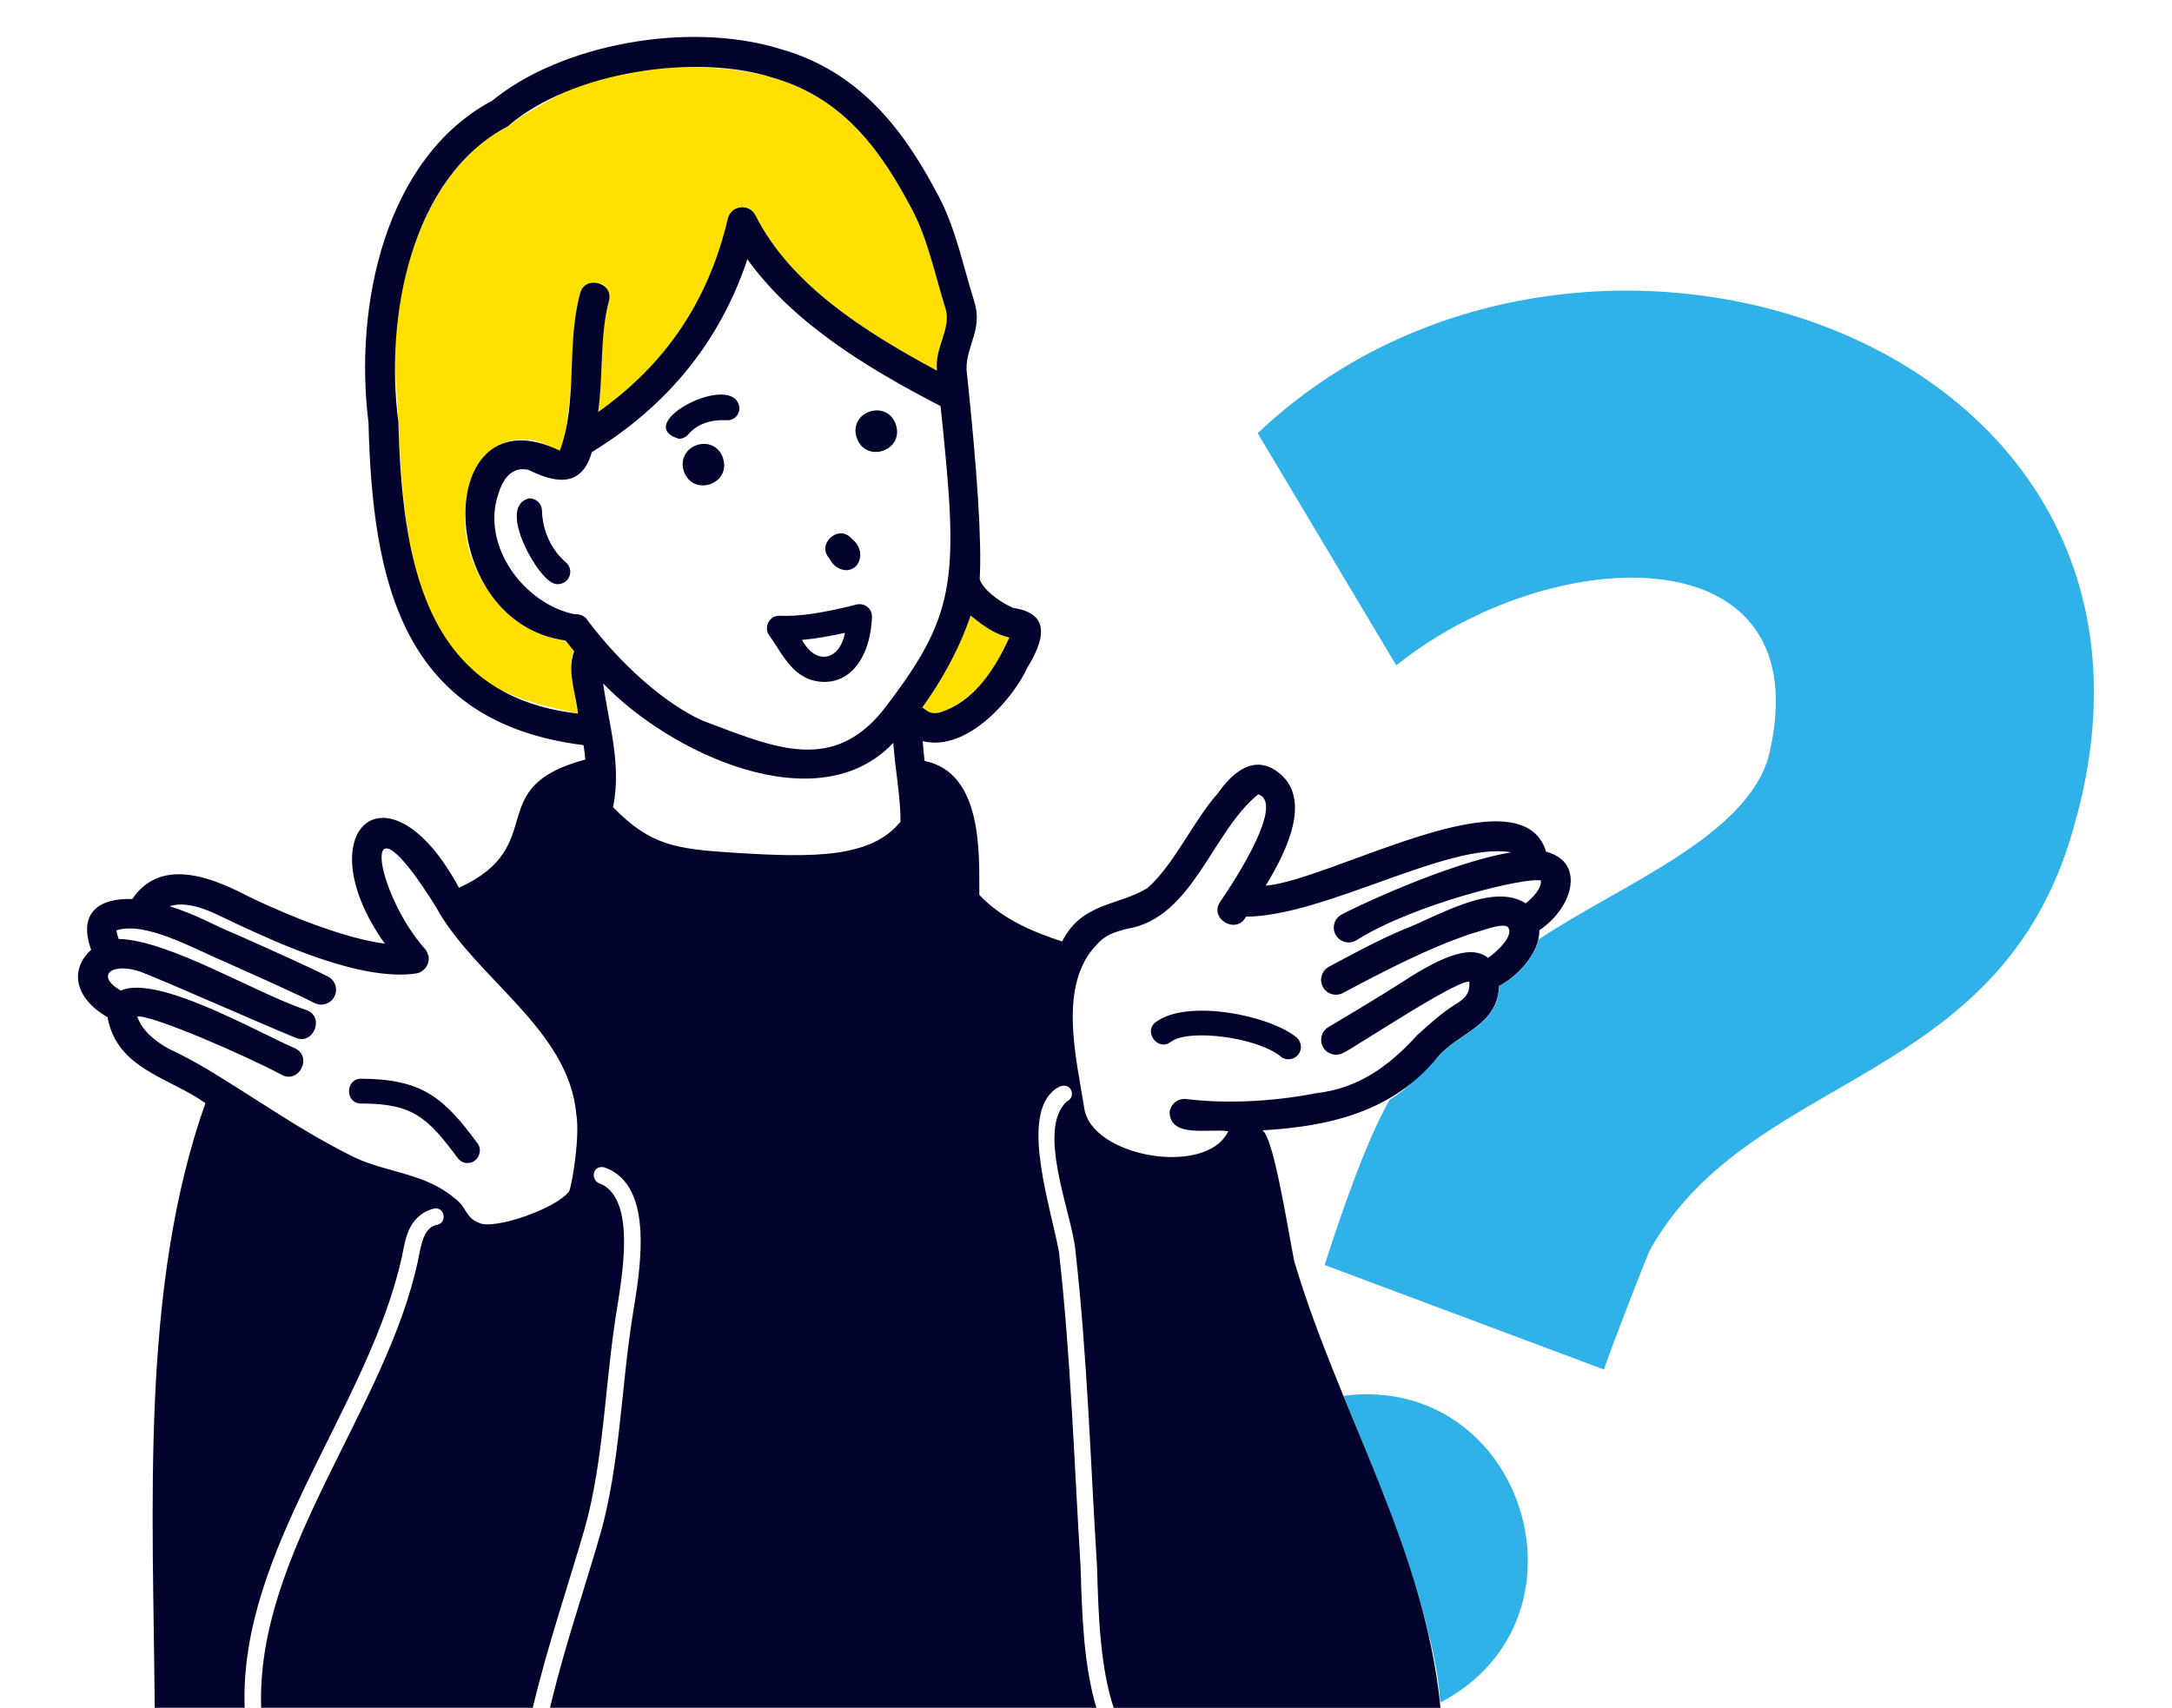 <?xml version="1.0" encoding="UTF-8"?><svg id="b" xmlns="http://www.w3.org/2000/svg" viewBox="0 0 234 184"><defs><style>.e{fill:#ffe000;}.f{fill:#02032d;}.g{fill:#30b1e7;}.h{fill:none;}</style></defs><g id="c"><g id="d"><rect class="h" width="234" height="184"/><path class="g" d="m223.75,87.87c-7.4,29.47-34.89,27.02-46,46.81-.55,1.17-4.54,11.51-4.95,12.87l-30.09-11.26c1.57-4.9,4.41-13.29,7.01-17.82,2.1-1.19,3.4-3.05,5.17-4.55,2.28-2.69,6.53-3.4,6.64-7.7,1.59-.78,3.7-2.8,4.23-5,8.9-5.99,23.37-11.38,25.01-20.72,4.89-23.32-23.9-22.05-40.34-8.81l-14.93-25.01c34.24-32.64,102.06-10.67,88.26,41.2h-.01Zm-69.26,90.66c.36,1.71.58,3.34.68,4.9,17.29-9.05,9.02-35.51-10.42-33.05,3.69,9.12,7.61,18.1,9.75,28.15h0Z"/><path class="e" d="m107.72,68.37c.35.17.71.26,1.02.32-.29.62-.71,1.41-.91,1.79-.2.37-.35.67-.42.81-.71,1.6-3.83,5.01-6.21,5.49-.86.17-1.28-.11-1.56-.38-.08-.08-.18-.11-.28-.17,1.73-2.4,3.84-5.88,5.21-9.91,1.13,1,2.41,1.7,3.15,2.05Zm-45.86,1.8c-.31-.38-.62-.76-.92-1.16-.02,0-.05.01-.07.01-.1,0-.21-.01-.32-.03-3.45-.69-6.57-2.99-8.54-6.29-1.93-3.22-2.45-7.01-1.44-10.37,1.11-3.67,3.69-5.49,6.92-4.87.76.15,1.41.47,1.93.72.29.14.74.36.89.37,0,0,.05-.03.13-.1.37-.49.63-2.91.72-3.7.04-.32.07-.6.1-.81.22-1.54.28-3.1.36-4.75.11-2.49.22-5.06.88-7.58.23-.85,1.1-1.37,1.96-1.14.85.23,1.37,1.1,1.14,1.96-.58,2.19-.68,4.48-.78,6.9-.07,1.65-.14,3.37-.38,5.06h0c7.3-5.16,11.89-11.99,13.97-20.83.15-.66.7-1.15,1.37-1.22.69-.08,1.32.27,1.62.87,3.76,7.5,11.86,12.59,19.55,16.73-.09-1.47.29-2.66.63-3.7.4-1.21.61-1.94.32-2.88-.32-1.02-.62-2.08-.92-3.15-.73-2.6-1.48-5.28-2.65-7.51-3.22-6.13-7.27-12.11-15.08-14.33-6.54-1.86-16.8-1.68-23.76,2.25-3.54,2-4.23,2.55-4.35,2.67-.11.11-.28.24-.42.31-8.79,4.49-12.79,17.28-12.09,27.04.11,1.53.19,3.12.28,4.76.47,9.31,1.01,19.85,7.35,26.31,3.1,3.17,7.62,4.19,11.99,5.17h.03c-.35-1.87-.68-3.8-.72-5.79,0-.35.12-.66.31-.93h-.01Z"/><path class="f" d="m89.36,60.16c-1.44-1.5.95-3.72,2.34-2.18.33.28.96.81.99,1.81-.15,2.13-2.51,2.11-3.33.38h0Zm2.93-13.03c.92,2.82,5.11,1.48,4.24-1.34-.91-2.83-5.1-1.51-4.25,1.33h.01Zm-9.39,21.36c-.68-.85-.03-2.22,1.11-2.15,2.05.1,4.76-.31,8.27-1.21.41-.1.84,0,1.16.25.33.26.51.66.5,1.08-.1,3.5-1.73,7.01-5.17,7.01-3.31-.08-4.41-2.98-5.88-4.98h0Zm3.5.45c1.57,2.85,4.08,2.17,4.63-.76-1.42.32-3.03.62-4.63.76Zm-36.03,56.36c1.06.03,1.72-1.29,1.07-2.13-3.58-4.82-5.85-6.93-12.54-6.95-1.79,0-1.73,2.87.2,2.67,5.44.04,7,1.55,10.26,5.94.26.31.64.48,1.02.48h0Zm74.15-15.18c-1.39,1.02.24,3.2,1.61,2.13,1.94-1.47,9.35-.48,11.84,1.57.56.48,1.41.39,1.88-.18s.39-1.41-.18-1.88c-2.9-2.39-11.81-4.17-15.15-1.64h0Zm41.32-9.86c.02,2.54-2.55,5.07-4.34,5.96-.12,4.28-4.36,5.01-6.64,7.7-4.81,5.87-11.67,7.45-18.85,7.86,1.21.8,2.67,10.27,3.42,14.08,4.78,16.16,14.09,30.91,15.76,48.14h-35.21c-1.48-4.48-1.65-10.27-1.79-15.19-.72-11.56-1.05-22.69-2.34-34.17-.37-3.84-4.25-13.02-.89-15.99.45-.2.65-.72.45-1.17-.47-.98-1.62-.35-2.13.23-3.16,3.14-.11,12.26.81,17.17,1.28,11.38,1.62,22.47,2.33,33.97.14,4.84.3,10.5,1.7,15.14h-58.86c1.5-6.41,3.64-12.54,5.45-18.82,2.07-7.39,2.22-15.68,3.43-23.33.73-4.6,2.59-14.16-3.06-16.08-1.32-.27-1.53,1.53-.28,1.82,3.8,1.83,2.16,10.26,1.58,13.99-1.2,7.56-1.34,15.86-3.39,23.12-1.87,6.44-4.02,12.71-5.59,19.3h-29.26c-.58-16.7,13.44-32.1,16.89-48.16.34-1.72.6-3.63,2.11-3.88,1.1-.28.72-2.01-.41-1.73-.42.1-.77.26-1.09.45-1.78,1.1-2.01,3.11-2.35,4.78-3.58,16.15-17.57,31.53-16.93,48.54h-9.69c-.17-21.62-1.57-45.28,5.46-65.14-3.88-2.77-9.52-3.65-10.55-9.26-3.63-2.1-4.05-5.17-1.76-7.26-1.51-4.2,1.12-5.59,4.43-5.47,3.28-4.86,9.31-1.94,12.74-.17,4.51,2.17,10.39,4.45,14.47,4.98-8.64-12.14.35-20.21,7.99-6.02,9.94-4.57,2.33-10.81,13.61-13.82-.05-.51-.11-1.03-.19-1.55-19.53-2.43-22.74-17.52-23.17-34.75-1.56-12.4,1.67-28.46,13.35-34.7,7.26-5.96,20.96-8.67,31.07-5.54,9,2.56,13.67,9.49,17.04,15.92,1.82,3.47,2.61,7.47,3.78,11.19,1,3.11-.85,4.77-.81,7.4h0c1.18,11.09,1.65,18.67,1.42,22.58.28.97,1.7,2.22,3.54,3.1,3.42.5,4.04,2.51,1.55,6.52-1.32,2.98-6.33,9.08-11.23,7.85.05.7.12,1.41.2,2.13,6.35,1.28,5.87,10.19,5.9,14.44,2.44,2.56,5.67,3.96,8.92,5.01,2.1-4.18,5.97-3.82,9.15-5.72,2.85-2.44,4.99-7.29,7.62-10.23,1.49-2.14,3.92-4.43,6.68-2.14,3.38,2.83.84,8.22-1.52,12.08,7-.56,27.53-12.55,30.21-3.66,4.34,1.14,2.84,6.12-.77,8.49h.04Zm-66.48-24.03c.56.32.76.76,1.84.55,3.88-1.19,6.1-4.95,7.54-8.09-1.49-.36-2.56-1.07-4.17-2.37-1.36,4.03-3.48,7.51-5.21,9.91Zm-37.09.66c-.21-2.1-1.22-4.64-.41-6.72-.31-.38-.62-.76-.92-1.16-14.28-1.94-14.31-27.06-.63-20.46,1.96-5.18.68-11.46,2.19-16.94.5-2.01,3.66-1.19,3.1.82-1,3.78-.59,8-1.16,11.96h0c7.29-5.16,11.89-11.99,13.97-20.83.15-.66.7-1.15,1.37-1.22.69-.08,1.32.27,1.62.87,3.76,7.5,11.86,12.59,19.55,16.73-.29-2.5,1.51-4.45.95-6.58-1.1-3.49-1.92-7.51-3.57-10.66-3.22-6.13-7.27-12.11-15.08-14.33-8.24-2.66-21.72-.68-28.53,5.23-10.5,5.52-13.26,20.62-11.81,31.8.43,14.61,2.56,29.58,19.37,31.48h0Zm.98-10.12c3.71,4.93,8.48,9.1,12.46,10.88,7.65,2.85,14.23,6.01,19.94-1.8,7.59-9.97,7.59-13.92,5.68-32.1-8.08-4.17-15.97-9.05-20.81-15.82-2.91,8.76-8.53,15.75-16.76,20.78-1.18,4.2-4.43,3.08-6.84,1.91-.58-.11-2.32-.44-3.25,2.65-1.85,5.56,2.82,11.8,8.2,12.9.53-.04,1.07.15,1.41.6,0,0-.03,0-.03,0Zm33.77,21.74c0-2.74-.59-5.66-.78-8.48-8.13,8.64-24.1,1.09-31.26-6.4.62,4.44,2,8.73,1.07,13.34,4.03,4.1,6.68,4.51,13.16,4.91,8.41.53,14.65.57,17.81-3.36h0Zm-48.08,40.55c1.4,1.03,1.19,2.13,2.64,2.67,1.48.85,8.31-1.47,9.73-3.37.32-.67,1.19-5.94.78-8.3-.81-9.22-10.94-14.67-15.15-22.39-8.57-13.76-6.61-1.43-1.06,4.67.12.2.2.45.29.66.13.87-.41,1.68-1.27,1.87-6.02.93-15.19-3.39-19.29-5.28-2.33-1.08-4.98-2.67-7.34-1.96,3.42,1.13,3.91,1.68,7.52,3.19,3.47,1.55,7.41,3.31,9.54,4.39.79.4,1.1,1.36.7,2.15-.4.8-1.38,1.1-2.16.7-2.06-1.05-5.96-2.79-9.39-4.32-3.8-1.62-8.77-4.49-11.94-3.51.01-.01.02.33.25.93,5.41.12,14.78,5.86,20.27,7.68,1.94.75.7,3.79-1.2,2.97-3.61-1.46-13.47-5.85-16.7-7.11-3.09-1.06-4.96.38-2.15,2.02,3.9-1.73,14.44,4.33,18.83,6.25,1.84.94.34,3.82-1.49,2.83-3.84-2.06-13.94-6.46-15.56-6.29.52,1.7,2.51,3.16,4.31,3.92,3.11,1.55,5.93,3.45,8.87,5.3,3.42,2.18,6.66,4.23,10.34,6.02,3.42,1.58,7.53,1.68,10.62,4.31h0Zm117.09-34.19c-1.59-.42-13.6,2.48-19.88,6.42-.73.48-1.73.25-2.21-.5-.47-.75-.24-1.74.51-2.21.74-.46,11.42-5.61,18.37-6.75-6.7-1.2-20.12,6.9-28.58,6.93-.97,1.95-3.98.3-2.81-1.56,3.37-4.94,6.54-10.88,4.12-11.62-4.98,4.01-7.04,13.38-14.18,14.5-1.27.33-2.34.68-3.2,1.68-4.22,4.34-2.23,12.12-1.36,17.61.71,5.26,13.14,7.48,15.52,2.51-2.04-.33-6.29.79-6.32-2.08.11-.88.93-1.5,1.79-1.39,4.21.52,9.29.29,13.94-.62,4.6-.52,7.9-2.91,10.96-6.28,1.26-1.14,2.55-2.31,3.98-3.23,1.39-.8,1.66-1.42,1.63-2.49-1.07-.46-12.73,7.31-13.55,7.62-.76.45-1.74.2-2.2-.56-.45-.76-.2-1.74.56-2.19.05-.03,5.06-3,7.46-4.54,4.03-2.65,7.72-4.57,9.73-2.92.93-.61,2.99-2.53,2.07-3.38-.76-.35-2.69.47-3.64.7-4.7,1.53-9.77,4.18-14.05,6.46-.76.41-1.75.14-2.17-.65-.42-.78-.13-1.75.65-2.17,2.32-1.25,5.21-2.82,7.92-3.97,3.51-1.3,9.68-5.22,13.28-2.86.72-.59,1.72-1.57,1.64-2.47h.02Zm-92.9-47.6c.37,0,.74-.15,1-.45.97-1.11,2.32-1.62,4.16-1.55.82.05,1.35-.55,1.38-1.29-.42-4.16-11.8,1.65-6.55,3.29h.01Zm4.78,2.12c-.93-2.82-5.09-1.5-4.25,1.34.93,2.83,5.12,1.49,4.24-1.34h.01Zm-19.52,5.6c-.02-.74-.62-1.3-1.37-1.3-3.39.81.47,7.79,2.22,8.93.56.48,1.39.41,1.88-.15.48-.56.41-1.4-.15-1.88-1.57-1.33-2.53-3.42-2.58-5.58h0s0-.02,0-.02Z"/></g></g></svg>